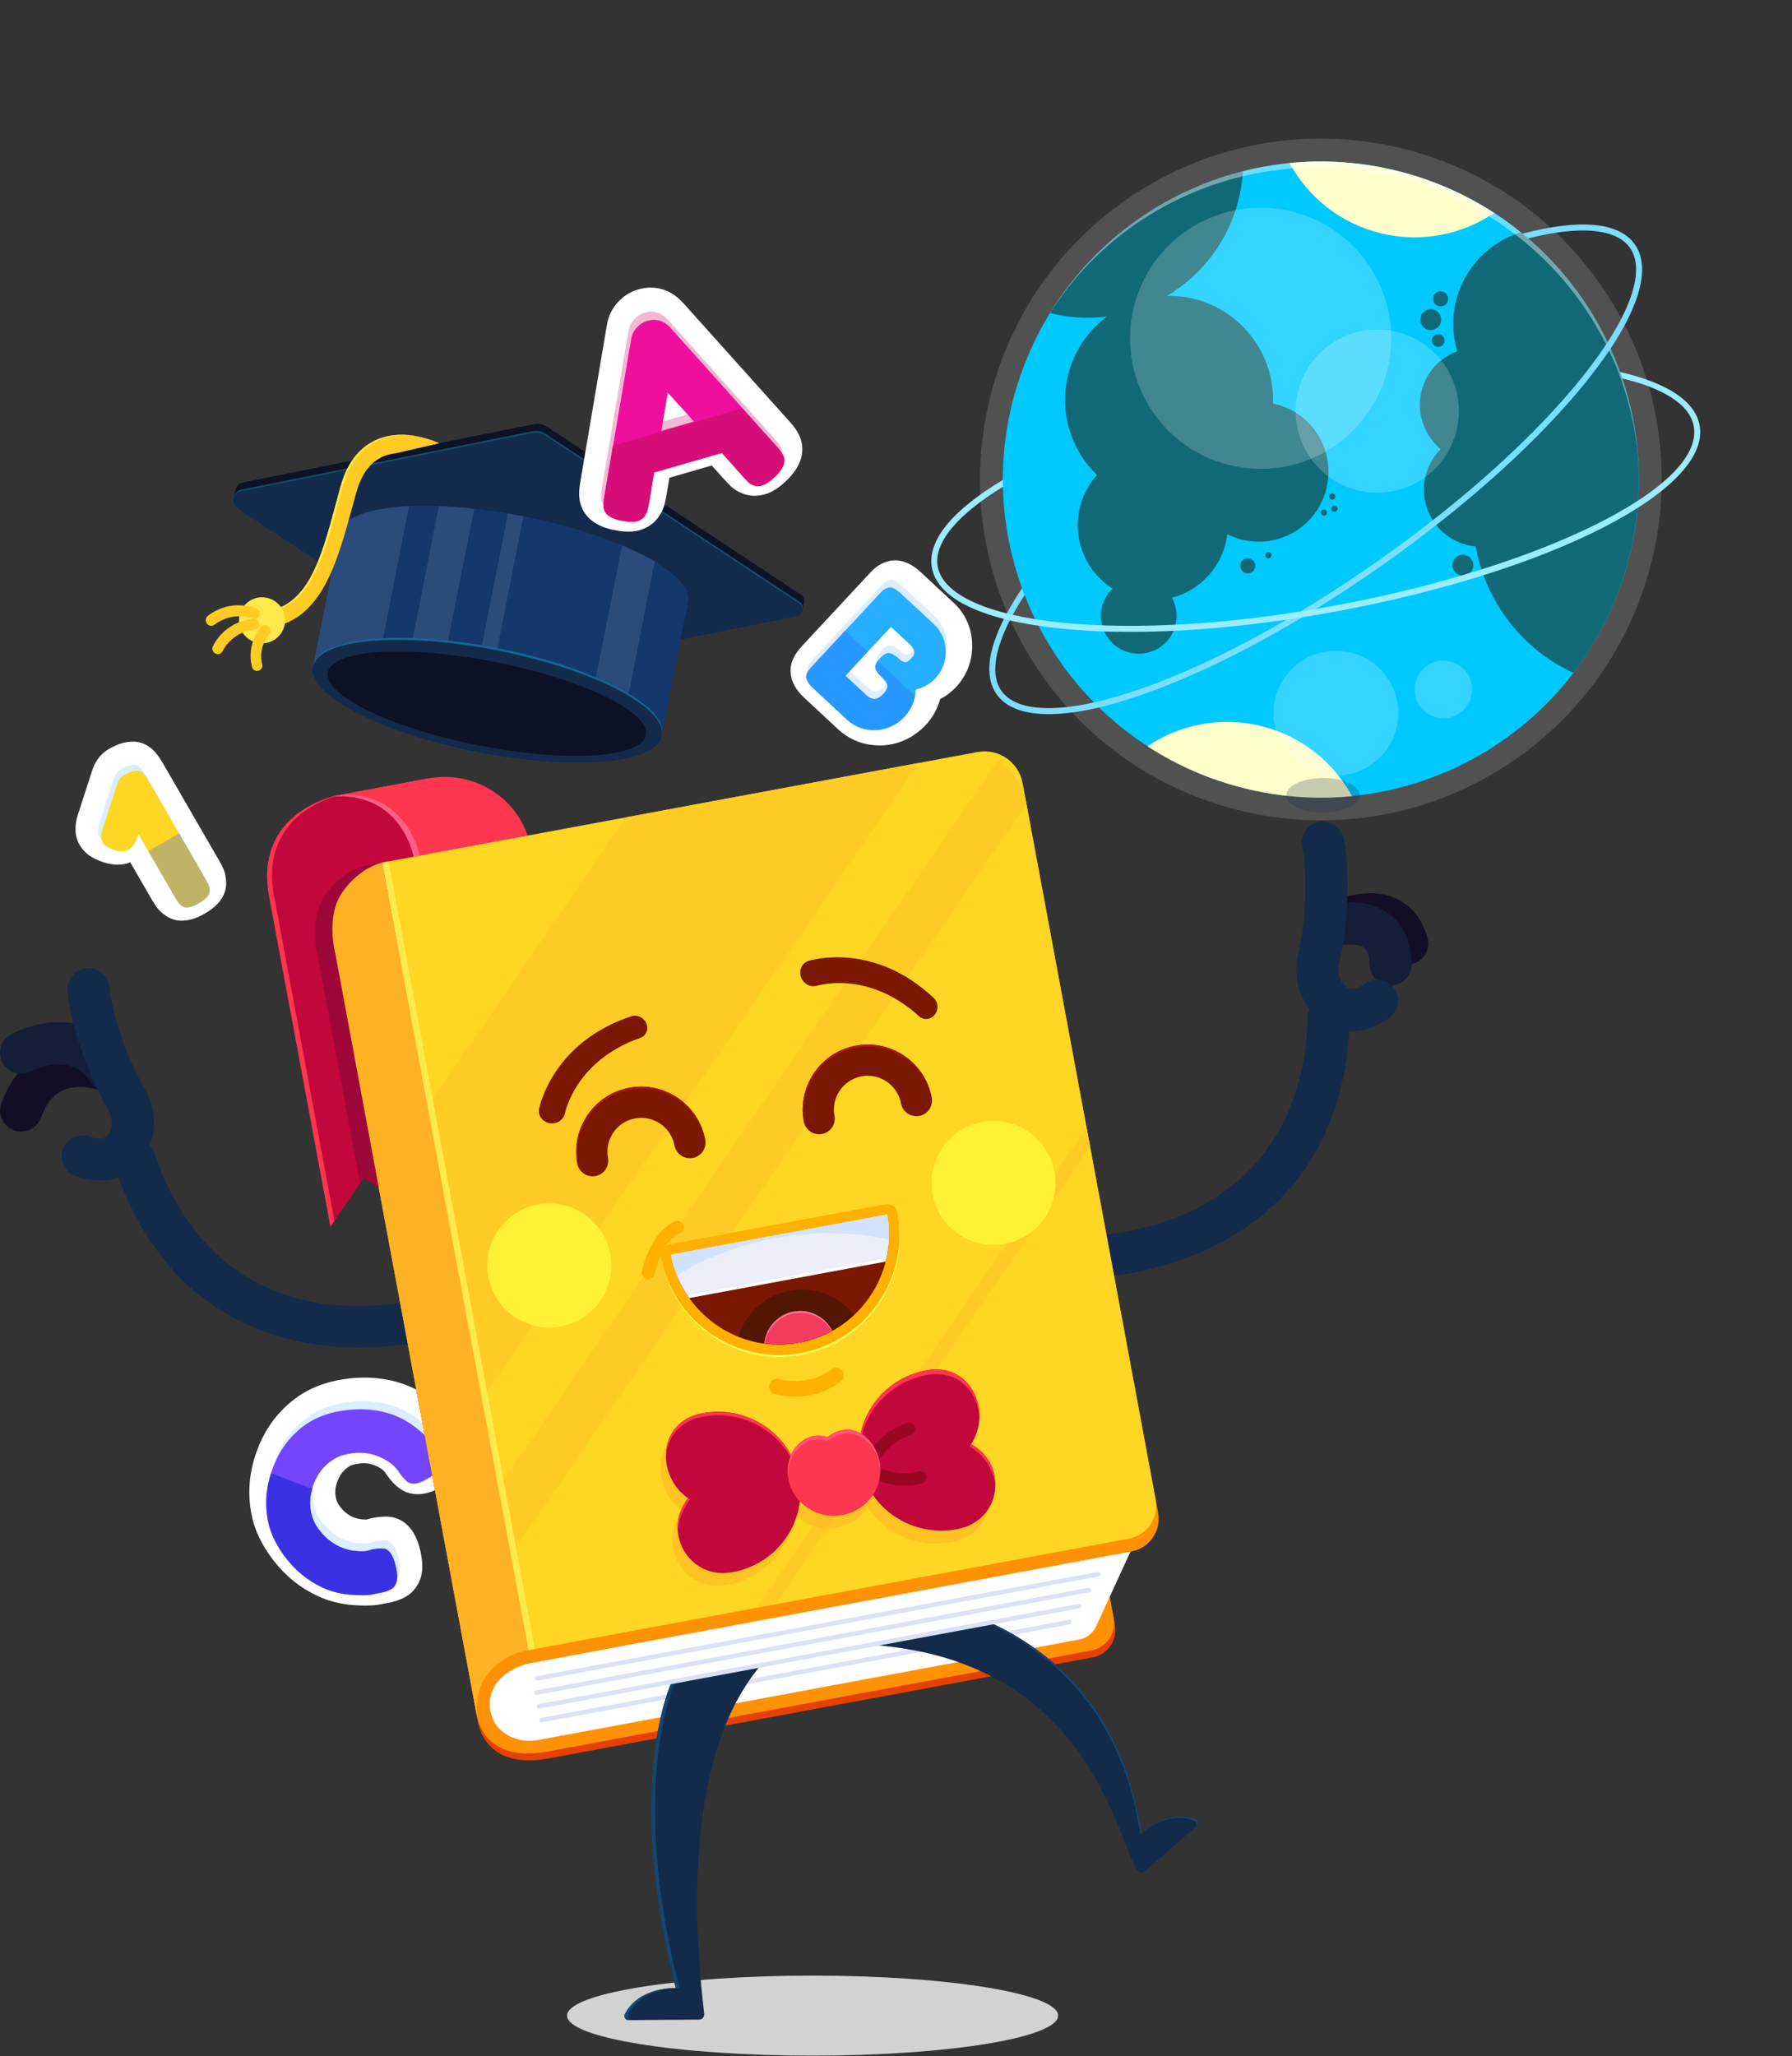 <?xml version="1.0" encoding="UTF-8"?>
<svg xmlns="http://www.w3.org/2000/svg" width="190" height="218" viewBox="0 0 190 218" fill="none">
  <rect x="0" y="0" width="190" height="218" fill="#333333" stroke="none"/>
  <g opacity="0.15">
    <path d="M159.641 81.19C176.408 70.368 181.227 48.003 170.405 31.236C159.583 14.469 137.218 9.65 120.451 20.472C103.684 31.294 98.865 53.66 109.687 70.426C120.509 87.193 142.874 92.013 159.641 81.19Z" fill="white"></path>
  </g>
  <path d="M170.642 65.004C178.463 48.108 171.107 28.07 154.211 20.249C137.314 12.427 117.277 19.784 109.455 36.68C101.634 53.576 108.99 73.614 125.886 81.436C142.783 89.257 162.82 81.9 170.642 65.004Z" fill="#00C9FF"></path>
  <path d="M133.08 60.173C132.971 60.607 132.537 60.869 132.109 60.767C131.674 60.658 131.413 60.224 131.515 59.796C131.623 59.361 132.058 59.1 132.486 59.202C132.92 59.31 133.182 59.745 133.08 60.173Z" fill="#116977"></path>
  <path d="M153.523 31.871C153.415 32.306 152.98 32.567 152.552 32.465C152.124 32.363 151.856 31.922 151.958 31.494C152.067 31.06 152.501 30.798 152.929 30.9C153.357 31.002 153.626 31.443 153.523 31.871Z" fill="#116977"></path>
  <path d="M152.77 34.146C152.623 34.74 152.022 35.104 151.428 34.964C150.834 34.817 150.47 34.216 150.61 33.622C150.757 33.028 151.358 32.664 151.952 32.805C152.546 32.952 152.91 33.552 152.77 34.146Z" fill="#116977"></path>
  <path d="M156.181 60.179C156.034 60.773 155.434 61.138 154.84 60.997C154.245 60.85 153.881 60.25 154.022 59.656C154.169 59.061 154.769 58.697 155.363 58.838C155.958 58.985 156.322 59.585 156.181 60.179Z" fill="#116977"></path>
  <path d="M152.329 36.765C151.964 36.676 151.741 36.312 151.83 35.948C151.92 35.584 152.284 35.36 152.648 35.449C153.012 35.539 153.236 35.903 153.146 36.267C153.057 36.631 152.693 36.855 152.329 36.765Z" fill="#116977"></path>
  <path d="M134.812 58.94C134.767 59.119 134.588 59.227 134.409 59.183C134.23 59.138 134.122 58.959 134.166 58.78C134.211 58.601 134.39 58.493 134.569 58.537C134.748 58.582 134.856 58.761 134.812 58.94Z" fill="#116977"></path>
  <path d="M141.57 52.717C141.526 52.896 141.347 53.005 141.168 52.96C140.989 52.915 140.88 52.736 140.925 52.557C140.97 52.379 141.149 52.27 141.328 52.315C141.506 52.359 141.615 52.538 141.57 52.717Z" fill="#116977"></path>
  <path d="M141.807 54.008C141.762 54.187 141.583 54.296 141.404 54.251C141.225 54.206 141.117 54.027 141.161 53.849C141.206 53.67 141.385 53.561 141.564 53.606C141.743 53.651 141.851 53.829 141.807 54.008Z" fill="#116977"></path>
  <path d="M140.689 54.423C140.644 54.602 140.465 54.711 140.287 54.666C140.108 54.621 139.999 54.442 140.044 54.264C140.088 54.085 140.267 53.976 140.446 54.021C140.625 54.066 140.734 54.244 140.689 54.423Z" fill="#116977"></path>
  <path d="M135.201 42.841C135.125 42.822 135.054 42.809 134.978 42.789C135.163 37.666 131.739 32.938 126.564 31.68C125.612 31.45 124.66 31.348 123.727 31.367C127.414 29.182 130.25 25.572 131.343 21.081C131.579 20.104 131.719 19.126 131.783 18.155C123.344 20.295 115.946 25.662 111.321 33.194C111.346 33.194 111.366 33.207 111.391 33.213C113.403 33.705 115.416 33.801 117.358 33.558C115.371 35.04 113.87 37.193 113.237 39.787C112.273 43.741 113.576 47.721 116.31 50.354C115.454 51.299 114.815 52.468 114.496 53.791C113.665 57.196 115.16 60.614 117.959 62.396C117.422 62.907 117.026 63.572 116.834 64.338C116.31 66.497 117.633 68.669 119.786 69.193C121.945 69.717 124.117 68.395 124.641 66.242C124.89 65.233 124.724 64.217 124.264 63.373C126.992 62.651 129.247 60.499 129.963 57.56C130.039 57.253 130.09 56.947 130.129 56.633C130.621 56.883 131.144 57.081 131.7 57.215C135.674 58.186 139.68 55.752 140.644 51.778C141.615 47.804 139.181 43.799 135.208 42.834L135.201 42.841Z" fill="#116977"></path>
  <path d="M161.247 24.627C157.944 25.649 155.248 28.326 154.367 31.929C153.926 33.743 154.002 35.571 154.501 37.238C152.674 37.915 151.211 39.461 150.712 41.493C150.144 43.831 151.013 46.182 152.757 47.613C151.99 48.373 151.415 49.344 151.14 50.469C150.348 53.72 152.341 56.998 155.593 57.79C155.887 57.86 156.181 57.905 156.468 57.931C157.503 63.738 161.324 68.81 166.824 71.34C169.584 67.743 171.654 63.527 172.798 58.838C175.992 45.748 171.066 32.581 161.247 24.627Z" fill="#116977"></path>
  <path d="M132.058 83.6C135.859 84.526 139.667 84.769 143.353 84.405C141.391 80.802 137.974 78.01 133.68 76.962C129.381 75.914 125.062 76.822 121.664 79.115C124.768 81.134 128.257 82.673 132.058 83.6Z" fill="#FFFFCB"></path>
  <path d="M148.023 18.091C151.824 19.017 155.312 20.557 158.417 22.576C155.018 24.869 150.7 25.776 146.4 24.729C142.101 23.681 138.689 20.889 136.728 17.286C140.414 16.922 144.222 17.165 148.023 18.091Z" fill="#FFFFCB"></path>
  <g opacity="0.41">
    <path d="M148.036 18.091C133.195 14.469 118.252 21.285 110.925 33.845C110.956 33.903 110.969 33.934 110.969 33.934C110.969 33.934 110.899 33.743 110.925 33.845C118.329 21.553 133.195 15.171 147.87 18.749C162.57 22.333 172.83 34.854 173.718 49.203C173.813 49.094 173.679 49.235 173.679 49.235C173.679 49.235 173.692 49.222 173.718 49.203C173.015 34.669 162.883 21.713 148.029 18.091H148.036Z" fill="white"></path>
  </g>
  <g opacity="0.2">
    <path d="M140.759 47.748C147.323 43.827 149.466 35.327 145.545 28.763C141.624 22.199 133.125 20.056 126.561 23.977C119.996 27.898 117.854 36.397 121.774 42.961C125.695 49.525 134.195 51.668 140.759 47.748Z" fill="white"></path>
  </g>
  <g opacity="0.2">
    <path d="M137.622 41.537C136.492 46.182 139.335 50.858 143.979 51.989C148.624 53.12 153.3 50.277 154.431 45.632C155.562 40.988 152.719 36.311 148.074 35.181C143.43 34.05 138.753 36.893 137.622 41.537Z" fill="white"></path>
  </g>
  <g opacity="0.2">
    <path d="M148.242 76.141C148.537 72.497 145.823 69.304 142.179 69.009C138.536 68.714 135.343 71.429 135.048 75.072C134.753 78.715 137.467 81.908 141.111 82.203C144.754 82.498 147.947 79.784 148.242 76.141Z" fill="white"></path>
  </g>
  <g opacity="0.2">
    <path d="M150.067 72.368C149.671 74.004 150.668 75.652 152.31 76.055C153.951 76.457 155.593 75.454 155.996 73.812C156.392 72.177 155.395 70.528 153.753 70.126C152.112 69.724 150.47 70.727 150.067 72.368Z" fill="white"></path>
  </g>
  <path d="M173.334 25.905C171.667 23.541 167.489 23.171 161.42 24.78C161.618 24.947 161.822 25.106 162.014 25.279C164.23 24.717 166.192 24.436 167.821 24.436C170.236 24.436 171.954 25.049 172.817 26.269C174.561 28.741 172.772 33.673 167.904 39.794C162.895 46.105 155.21 53.05 146.259 59.355C137.316 65.661 128.186 70.567 120.565 73.161C113.167 75.684 107.922 75.71 106.178 73.238C104.766 71.238 105.673 67.629 108.644 63.08C108.548 62.837 108.458 62.601 108.369 62.358C105.009 67.36 104.038 71.289 105.667 73.602C106.657 75.007 108.535 75.71 111.174 75.71C113.812 75.71 116.949 75.058 120.776 73.755C128.455 71.136 137.641 66.204 146.63 59.866C155.625 53.529 163.355 46.54 168.402 40.183C173.526 33.731 175.276 28.665 173.334 25.905Z" fill="#7DDDFF"></path>
  <path d="M180.202 45.077C179.717 42.464 176.644 40.56 171.763 39.435C171.846 39.666 171.923 39.895 171.999 40.119C176.395 41.173 179.154 42.879 179.582 45.185C180.764 51.555 163.745 60.071 141.647 64.178C130.889 66.178 120.546 66.823 112.535 66.005C104.753 65.213 99.975 63.048 99.425 60.077C98.965 57.592 101.463 54.583 106.357 51.599C106.357 51.357 106.338 51.12 106.338 50.877C100.939 54.097 98.282 57.355 98.806 60.198C99.419 63.514 104.274 65.801 112.471 66.638C114.751 66.874 117.217 66.989 119.83 66.989C126.455 66.989 134.007 66.248 141.762 64.805C164.582 60.569 181.467 51.9 180.202 45.083V45.077Z" fill="#9BECFF"></path>
  <g style="mix-blend-mode:multiply" opacity="0.24">
    <path d="M144.177 84.316C144.177 85.331 142.433 86.155 140.28 86.155C138.127 86.155 136.383 85.331 136.383 84.316C136.383 83.3 138.127 82.476 140.28 82.476C142.433 82.476 144.177 83.3 144.177 84.316Z" fill="#142A4A"></path>
  </g>
  <path d="M115.971 135.416C114.745 135.416 113.748 134.426 113.735 133.2C113.723 131.967 114.713 130.957 115.946 130.944C116.853 130.932 137.954 130.382 138.657 107.856C138.696 106.623 139.737 105.652 140.963 105.691C142.196 105.729 143.168 106.757 143.129 107.997C142.292 134.861 116.259 135.416 115.997 135.423H115.978L115.971 135.416Z" fill="#142A4A"></path>
  <path d="M149.198 102.26C148.221 102.26 147.32 101.614 147.045 100.624C146.745 99.557 146.298 99.372 146.125 99.302C144.95 98.816 142.752 99.692 141.87 100.19C140.797 100.797 139.436 100.42 138.823 99.353C138.216 98.28 138.58 96.925 139.647 96.312C140.114 96.044 144.317 93.731 147.812 95.162C149.019 95.654 150.616 96.797 151.351 99.423C151.683 100.611 150.987 101.844 149.799 102.177C149.594 102.234 149.396 102.26 149.198 102.26Z" fill="#140D26"></path>
  <path d="M147.448 104.471C146.234 104.471 145.237 103.493 145.212 102.273C145.192 101.353 144.988 100.746 144.605 100.465C143.902 99.954 142.298 100.114 141.436 100.376C140.26 100.74 139.008 100.088 138.638 98.913C138.267 97.737 138.912 96.492 140.082 96.115C140.516 95.974 144.394 94.811 147.205 96.824C148.304 97.609 149.632 99.181 149.684 102.19C149.709 103.423 148.725 104.445 147.492 104.464C147.48 104.464 147.467 104.464 147.448 104.464V104.471Z" fill="#141E36"></path>
  <path d="M143.302 109.313C143.11 109.313 142.912 109.3 142.707 109.281C141.673 109.166 140.165 108.681 138.874 107.026C137.546 105.327 137.105 103.001 137.699 100.81C138.312 98.536 138.74 92.901 138.076 89.771C137.82 88.563 138.587 87.375 139.794 87.119C141.002 86.864 142.19 87.63 142.446 88.838C143.295 92.837 142.765 99.187 142.011 101.979C141.845 102.599 141.845 103.57 142.394 104.279C142.612 104.554 143.263 105.384 144.611 104.337C145.576 103.589 146.981 103.742 147.742 104.701C148.502 105.659 148.368 107.039 147.422 107.818C147.218 107.984 145.512 109.326 143.295 109.326L143.302 109.313Z" fill="#142A4A"></path>
  <path d="M38.089 142.86C29.911 142.86 17.62 139.902 12.087 123.579C11.691 122.41 12.317 121.139 13.486 120.743C14.655 120.347 15.927 120.973 16.323 122.142C23.561 143.493 43.915 137.864 44.777 137.609C45.959 137.264 47.205 137.947 47.55 139.129C47.895 140.311 47.218 141.55 46.036 141.902C45.946 141.927 42.663 142.854 38.089 142.854V142.86Z" fill="#142A4A"></path>
  <path d="M2.236 119.964C1.981 119.964 1.719 119.919 1.463 119.823C0.307 119.395 -0.287 118.111 0.141 116.948C1.138 114.259 2.767 112.406 4.983 111.454C8.491 109.94 11.998 111.346 12.388 111.512C13.525 111.997 14.055 113.307 13.57 114.444C13.091 115.575 11.781 116.105 10.65 115.632C10.58 115.607 8.497 114.789 6.728 115.568C5.673 116.035 4.894 116.993 4.332 118.501C4 119.402 3.144 119.964 2.236 119.964Z" fill="#140D26"></path>
  <path d="M11.512 115.811C10.726 115.811 9.966 115.395 9.557 114.661C9.244 114.118 7.481 111.588 3.194 113.626C2.083 114.156 0.748 113.683 0.217 112.565C-0.313 111.447 0.16 110.119 1.278 109.588C7.967 106.413 12.183 110.112 13.48 112.514C14.068 113.6 13.659 114.955 12.573 115.542C12.234 115.728 11.87 115.811 11.512 115.811Z" fill="#141E36"></path>
  <path d="M10.554 125.15C9.174 125.15 8.095 124.729 7.922 124.658C6.779 124.186 6.236 122.882 6.708 121.739C7.181 120.595 8.484 120.052 9.628 120.525C11.199 121.126 11.583 120.142 11.704 119.816C12.024 118.979 11.742 118.053 11.398 117.51C9.864 115.056 7.5 109.141 7.155 105.065C7.047 103.832 7.96 102.752 9.193 102.644C10.42 102.535 11.506 103.448 11.615 104.681C11.889 107.869 13.94 113.14 15.192 115.133C16.4 117.056 16.655 119.407 15.882 121.419C15.128 123.381 13.832 124.282 12.873 124.697C12.081 125.035 11.283 125.15 10.561 125.15H10.554Z" fill="#142A4A"></path>
  <path d="M39.367 163.278L39.929 163.124C40.612 163.003 41.066 162.99 41.296 163.073C41.807 163.265 42.184 163.936 42.427 165.079C42.574 165.795 42.58 166.318 42.446 166.663C42.312 167.008 42.095 167.258 41.788 167.405C41.481 167.551 41.143 167.66 40.779 167.73C40.414 167.801 40.063 167.864 39.731 167.928C39.399 167.992 38.76 167.999 37.827 167.941C36.888 167.89 36.032 167.718 35.252 167.424C34.473 167.13 33.719 166.727 33.004 166.223C32.282 165.718 31.592 165.06 30.927 164.255C30.263 163.45 29.726 162.575 29.318 161.616C28.909 160.665 28.692 159.559 28.666 158.301C28.64 157.042 28.877 155.771 29.356 154.487C29.835 153.203 30.493 152.117 31.311 151.235C32.129 150.353 33.004 149.695 33.924 149.261C34.85 148.827 35.821 148.546 36.85 148.405C38.792 148.124 40.581 148.29 42.21 148.903C42.983 149.197 43.724 149.606 44.426 150.149C45.136 150.686 45.647 151.158 45.966 151.561L46.426 152.13C46.656 152.423 46.829 152.66 46.95 152.832C47.244 153.337 47.314 153.81 47.148 154.244C46.982 154.679 46.637 155.075 46.113 155.42C45.136 156.065 44.395 156.295 43.883 156.103C43.59 155.995 43.238 155.656 42.829 155.087C42.35 154.27 41.532 153.644 40.383 153.209C39.316 152.807 38.121 152.781 36.811 153.132C36.179 153.311 35.578 153.663 35.003 154.199C34.428 154.736 33.981 155.42 33.668 156.25C33.355 157.081 33.24 157.886 33.317 158.671C33.4 159.451 33.623 160.128 33.988 160.703C34.716 161.802 35.623 162.562 36.709 162.971C37.22 163.163 37.725 163.278 38.223 163.316C38.721 163.354 39.098 163.348 39.348 163.29L39.367 163.278Z" fill="white"></path>
  <path d="M38.926 170.222C38.581 170.222 38.178 170.209 37.706 170.183C36.543 170.119 35.45 169.896 34.467 169.525C33.515 169.167 32.588 168.676 31.72 168.062C30.838 167.443 29.995 166.65 29.209 165.692C28.417 164.727 27.759 163.661 27.267 162.517C26.743 161.303 26.462 159.904 26.436 158.358C26.411 156.825 26.692 155.26 27.273 153.714C27.854 152.161 28.666 150.826 29.688 149.727C30.697 148.635 31.809 147.804 32.991 147.248C34.122 146.718 35.323 146.367 36.568 146.201C38.862 145.868 41.034 146.079 43.014 146.82C43.986 147.184 44.925 147.708 45.8 148.379C46.662 149.037 47.301 149.631 47.736 150.181L48.176 150.724C48.47 151.094 48.668 151.369 48.809 151.573C48.841 151.618 48.866 151.663 48.892 151.708C49.524 152.794 49.658 153.976 49.25 155.042C48.917 155.924 48.285 156.678 47.359 157.291C46.758 157.687 44.944 158.895 43.11 158.198C42.376 157.924 41.711 157.349 41.028 156.39C40.989 156.333 40.951 156.275 40.913 156.218C40.702 155.854 40.261 155.547 39.609 155.304C38.983 155.068 38.261 155.062 37.399 155.292C37.143 155.362 36.843 155.547 36.536 155.841C36.217 156.141 35.968 156.531 35.776 157.036C35.585 157.54 35.514 158 35.559 158.441C35.604 158.869 35.712 159.214 35.885 159.489C36.338 160.166 36.875 160.632 37.514 160.869C37.821 160.984 38.127 161.054 38.415 161.08C38.683 161.099 38.824 161.099 38.881 161.092L39.341 160.965C39.405 160.945 39.475 160.933 39.545 160.92C40.683 160.722 41.443 160.741 42.082 160.984C43.992 161.706 44.458 163.897 44.612 164.612C44.854 165.794 44.829 166.689 44.541 167.455C44.203 168.35 43.583 169.027 42.752 169.423C42.273 169.653 41.756 169.819 41.2 169.921L40.146 170.119C39.827 170.177 39.437 170.209 38.919 170.209L38.926 170.222ZM38.664 150.513C38.191 150.513 37.699 150.551 37.188 150.622C36.37 150.73 35.604 150.954 34.888 151.292C34.23 151.599 33.585 152.097 32.965 152.762C32.346 153.432 31.841 154.276 31.464 155.279C31.081 156.295 30.895 157.298 30.915 158.262C30.934 159.221 31.087 160.057 31.381 160.735C31.707 161.488 32.135 162.198 32.659 162.83C33.195 163.475 33.745 163.999 34.294 164.389C34.856 164.785 35.444 165.098 36.044 165.328C36.607 165.539 37.252 165.667 37.955 165.705C39.002 165.762 39.309 165.724 39.341 165.724L40.242 165.552C40.242 165.552 40.242 165.532 40.235 165.52C40.223 165.462 40.21 165.411 40.197 165.36L39.948 165.43C39.948 165.43 39.897 165.443 39.871 165.449C39.392 165.564 38.817 165.59 38.063 165.532C37.354 165.481 36.639 165.315 35.93 165.053C34.403 164.478 33.125 163.424 32.135 161.929C31.56 161.035 31.221 160.025 31.106 158.895C30.991 157.764 31.151 156.608 31.585 155.458C32.02 154.301 32.659 153.33 33.489 152.557C34.326 151.784 35.24 151.254 36.211 150.979C38.012 150.5 39.673 150.551 41.181 151.12C42.714 151.695 43.87 152.57 44.618 153.726C44.663 153.701 44.714 153.669 44.765 153.637C44.733 153.592 44.701 153.554 44.663 153.503L44.228 152.972C44.1 152.806 43.8 152.487 43.072 151.931C42.542 151.529 41.986 151.216 41.424 150.998C40.561 150.673 39.641 150.513 38.657 150.513H38.664Z" fill="white"></path>
  <path d="M39.616 163.456L39.801 163.411C40.485 163.29 40.938 163.277 41.168 163.36C41.679 163.551 42.056 164.222 42.299 165.366C42.44 166.081 42.446 166.618 42.312 166.976C42.19 167.308 41.973 167.544 41.66 167.691C41.353 167.838 40.925 167.96 40.382 168.055C40.197 168.1 39.935 168.151 39.603 168.215C39.271 168.279 38.632 168.285 37.699 168.228C36.76 168.177 35.872 167.991 35.035 167.678C34.313 167.404 33.591 167.014 32.87 166.509C32.148 166.005 31.458 165.347 30.793 164.542C30.129 163.737 29.592 162.861 29.183 161.903C28.774 160.951 28.557 159.846 28.532 158.588C28.506 157.329 28.742 156.051 29.234 154.748C29.713 153.483 30.359 152.403 31.183 151.522C32.001 150.64 32.876 149.982 33.796 149.548C34.716 149.113 35.693 148.826 36.728 148.679C37.757 148.532 38.721 148.506 39.609 148.609C40.497 148.711 41.322 148.902 42.082 149.19C42.855 149.484 43.596 149.899 44.299 150.436C45.008 150.972 45.519 151.445 45.838 151.848L46.298 152.416C46.528 152.71 46.694 152.946 46.803 153.125C46.911 153.311 46.995 153.534 47.058 153.796C47.116 154.064 47.103 154.32 47.007 154.569C46.854 154.978 46.509 155.361 45.985 155.706C45.008 156.352 44.267 156.582 43.756 156.39C43.462 156.281 43.11 155.943 42.702 155.374C42.222 154.556 41.405 153.93 40.261 153.496C39.75 153.304 39.188 153.202 38.575 153.183C37.961 153.17 37.335 153.247 36.696 153.419C36.057 153.592 35.45 153.949 34.876 154.48C34.3 155.016 33.853 155.694 33.547 156.518C33.227 157.355 33.112 158.166 33.195 158.952C33.278 159.731 33.502 160.408 33.873 160.97C34.243 161.533 34.665 162.005 35.137 162.395C35.61 162.778 36.096 163.066 36.588 163.251C37.099 163.443 37.603 163.558 38.102 163.596C38.6 163.634 38.977 163.628 39.226 163.571L39.603 163.462L39.616 163.456Z" fill="#DCEDFF"></path>
  <path d="M38.939 164.408L39.501 164.255C40.184 164.134 40.638 164.121 40.868 164.204C41.379 164.396 41.756 165.066 41.999 166.21C42.146 166.925 42.152 167.449 42.018 167.794C41.884 168.139 41.666 168.388 41.36 168.535C41.053 168.682 40.715 168.791 40.35 168.861C39.986 168.931 39.635 168.995 39.303 169.059C38.971 169.123 38.332 169.13 37.399 169.072C36.46 169.021 35.604 168.848 34.824 168.555C34.045 168.261 33.291 167.858 32.576 167.353C31.86 166.849 31.164 166.191 30.499 165.386C29.835 164.581 29.298 163.706 28.889 162.747C28.48 161.795 28.263 160.69 28.238 159.432C28.212 158.173 28.442 156.902 28.928 155.618C29.413 154.334 30.065 153.248 30.883 152.366C31.7 151.484 32.576 150.826 33.495 150.392C34.416 149.957 35.393 149.676 36.422 149.536C38.364 149.255 40.152 149.421 41.782 150.034C42.554 150.328 43.296 150.743 43.998 151.28C44.707 151.817 45.218 152.289 45.538 152.692L45.998 153.26C46.228 153.554 46.4 153.791 46.522 153.963C46.816 154.468 46.886 154.941 46.72 155.375C46.554 155.809 46.209 156.205 45.685 156.55C44.707 157.196 43.966 157.426 43.455 157.234C43.161 157.125 42.81 156.787 42.401 156.218C41.922 155.401 41.104 154.774 39.954 154.34C38.888 153.938 37.693 153.912 36.383 154.263C35.751 154.442 35.15 154.794 34.575 155.33C34 155.867 33.553 156.55 33.24 157.381C32.927 158.211 32.812 159.016 32.889 159.802C32.972 160.582 33.195 161.259 33.559 161.834C34.288 162.933 35.195 163.693 36.281 164.102C36.792 164.293 37.297 164.408 37.795 164.447C38.293 164.485 38.67 164.479 38.919 164.421L38.939 164.408Z" fill="#7445FF"></path>
  <path d="M28.225 159.438C28.251 160.697 28.462 161.802 28.877 162.754C29.286 163.706 29.822 164.587 30.487 165.392C31.151 166.197 31.841 166.849 32.563 167.36C33.285 167.865 34 168.254 34.729 168.529C35.566 168.842 36.453 169.028 37.393 169.079C38.332 169.13 38.964 169.123 39.296 169.066C39.629 169.002 39.891 168.951 40.076 168.906C40.619 168.81 41.047 168.689 41.354 168.542C41.66 168.395 41.877 168.159 42.005 167.826C42.139 167.462 42.139 166.926 41.992 166.217C41.75 165.073 41.373 164.402 40.862 164.211C40.632 164.121 40.178 164.14 39.495 164.262L39.309 164.306L38.932 164.415C38.683 164.472 38.313 164.479 37.808 164.441C37.303 164.402 36.798 164.287 36.294 164.096C35.802 163.91 35.316 163.623 34.844 163.239C34.371 162.856 33.949 162.377 33.579 161.815C33.208 161.253 32.985 160.582 32.901 159.796C32.838 159.157 32.908 158.499 33.106 157.828L28.743 156.187C28.391 157.285 28.212 158.371 28.232 159.438H28.225Z" fill="#3B31E4"></path>
  <path d="M112.189 213.688C112.189 216.027 100.537 217.93 86.156 217.93C71.775 217.93 60.123 216.033 60.123 213.688C60.123 211.344 71.775 209.446 86.156 209.446C100.537 209.446 112.189 211.344 112.189 213.688Z" fill="#D2D2D2"></path>
  <path d="M118.214 172.264C118.514 173.867 117.453 175.413 115.85 175.707L58.174 186.421C52.795 187.417 51.051 184.568 50.674 182.543L35.846 102.712L102.977 90.241L118.207 172.257L118.214 172.264Z" fill="#E54104"></path>
  <path d="M118.08 171.536C118.38 173.14 117.32 174.686 115.716 174.98L58.04 185.693C52.661 186.69 50.917 183.841 50.54 181.815L35.712 101.984L102.843 89.514L118.074 171.53L118.08 171.536Z" fill="#FF9104"></path>
  <path d="M56.615 176.244C56.615 176.244 52.623 176.775 51.99 179.963C51.837 180.729 51.958 181.374 52.156 181.981C52.75 183.821 54.929 184.863 57.031 184.473L114.419 173.817C115.218 173.67 115.888 173.14 116.227 172.405L120.13 163.908L56.622 176.251L56.615 176.244Z" fill="white"></path>
  <path d="M40.794 92.809L103.907 81.088C106.124 80.677 108.261 82.145 108.673 84.362L122.788 160.37C123.144 162.286 121.88 164.126 119.964 164.481L56.299 176.304L40.794 92.809Z" fill="#FF9104"></path>
  <path d="M35.814 84.308C35.814 84.308 26.845 85.975 28.538 95.079C30.084 103.397 35.035 130.043 35.035 130.043L38.6 124.849L42.446 127.494L36.511 95.552L48.764 91.009L49.122 88.441L43.832 85.01L45.193 83.988L43.18 83.682L35.814 84.301V84.308Z" fill="#C2073B"></path>
  <path d="M48.917 89.891L38.689 91.789C38.689 91.789 36.332 92.229 34.447 94.938C32.646 97.532 33.706 101.429 33.706 101.429L38.172 125.469L38.593 124.849L42.439 127.494L36.504 95.551L48.758 91.009L48.911 89.885L48.917 89.891Z" fill="#9F073B"></path>
  <path d="M29.055 94.983C27.567 86.965 34.332 84.716 35.98 84.288L35.814 84.301C35.814 84.301 26.845 85.968 28.538 95.072C30.084 103.39 35.035 130.036 35.035 130.036L35.457 129.423C34.767 125.724 30.48 102.623 29.062 94.976L29.055 94.983Z" fill="#FF364F"></path>
  <path d="M43.851 90.83C43.851 90.83 43.308 87.795 40.81 85.911C39.52 84.933 37.559 84.205 35.176 84.467L44.765 82.646C49.218 81.822 53.69 84.269 55.229 88.524C55.249 88.581 55.274 88.645 55.293 88.702L43.851 90.83Z" fill="#FF6088"></path>
  <path d="M44.496 90.709C44.496 90.709 43.953 87.674 41.456 85.79C40.165 84.812 38.197 84.046 35.815 84.307L45.41 82.525C49.863 81.701 54.335 84.148 55.874 88.403C55.894 88.46 55.919 88.524 55.938 88.581L44.496 90.709Z" fill="#FF364F"></path>
  <path d="M40.537 91.447L103.65 79.727C105.867 79.315 108.004 80.783 108.416 83.001L122.531 159.009C122.887 160.925 121.623 162.764 119.708 163.12L56.042 174.943L40.537 91.447Z" fill="#FFD624"></path>
  <path d="M45.34 117.304L51.096 148.295L97.387 80.89L66.397 86.646L45.34 117.304Z" fill="#FFCB24"></path>
  <path d="M108.766 84.876C108.421 83.029 107.271 81.541 105.744 80.704L52.853 157.724L54.169 164.822L108.829 85.221L108.766 84.869V84.876Z" fill="#FFCB24"></path>
  <path d="M82.214 170.08L115.569 121.514L115.198 119.527L80.228 170.45L82.214 170.08Z" fill="#FFCB24"></path>
  <path d="M85.888 147.911C83.869 148.288 82.227 147.809 82.125 147.777C81.691 147.649 81.448 147.189 81.576 146.761C81.703 146.327 82.163 146.084 82.591 146.212C82.591 146.212 85.651 147.08 88.149 145.177C88.507 144.902 89.025 144.972 89.293 145.33C89.568 145.688 89.497 146.205 89.14 146.474C88.06 147.298 86.923 147.713 85.888 147.905V147.911Z" fill="#FFB000"></path>
  <path d="M56.047 174.941C56.047 174.941 53.492 175.197 51.684 177.497C50.144 179.458 50.604 182.128 50.604 182.128L35.553 101.09C35.553 101.09 34.498 97.192 36.294 94.599C38.178 91.89 40.536 91.449 40.536 91.449L56.041 174.941H56.047Z" fill="#FFB224"></path>
  <path d="M41.201 91.321L40.536 91.444L56.041 174.94L56.707 174.816L41.201 91.321Z" fill="#FFEA4C"></path>
  <path d="M64.704 132.956C65.368 136.528 63.011 139.958 59.44 140.623C55.868 141.287 52.438 138.93 51.773 135.358C51.109 131.787 53.466 128.357 57.037 127.692C60.609 127.028 64.039 129.385 64.704 132.956Z" fill="#FFF235"></path>
  <path d="M110.29 129.728C112.676 126.991 112.391 122.839 109.654 120.453C106.918 118.067 102.765 118.352 100.379 121.089C97.994 123.825 98.278 127.978 101.015 130.364C103.752 132.749 107.904 132.465 110.29 129.728Z" fill="#FFF235"></path>
  <path d="M93.906 127.884L70.978 132.145C70.377 132.253 69.981 132.835 70.096 133.429C71.38 140.348 78.056 144.935 84.975 143.651C91.894 142.366 96.481 135.69 95.197 128.772C95.088 128.171 94.507 127.775 93.912 127.89L93.906 127.884Z" fill="#FFFD57"></path>
  <path d="M93.868 127.667L70.939 131.928C70.339 132.037 69.942 132.618 70.058 133.212C71.342 140.131 78.018 144.718 84.936 143.434C91.855 142.15 96.442 135.474 95.158 128.555C95.049 127.954 94.468 127.558 93.874 127.673L93.868 127.667Z" fill="#FFB000"></path>
  <path d="M68.716 135.575C68.677 135.575 68.639 135.569 68.594 135.556C68.23 135.473 68 135.109 68.083 134.745C69.061 130.407 71.476 129.519 71.578 129.481C71.936 129.359 72.319 129.544 72.44 129.896C72.562 130.247 72.376 130.631 72.031 130.758C71.936 130.797 70.198 131.519 69.406 135.039C69.335 135.364 69.035 135.582 68.716 135.569V135.575Z" fill="#FFB000"></path>
  <path d="M84.732 142.348C91.063 141.172 95.241 135.084 94.066 128.753L71.137 133.014C72.313 139.345 78.401 143.523 84.732 142.348Z" fill="#7B1702"></path>
  <path d="M78.279 141.702C80.26 142.494 82.477 142.763 84.732 142.347C87 141.926 88.98 140.872 90.552 139.402C88.967 137.422 86.399 136.336 83.729 136.828C81.052 137.326 79.04 139.268 78.279 141.696V141.702Z" fill="#521702"></path>
  <path d="M73.092 137.614L93.893 133.749C94.296 132.164 94.385 130.465 94.066 128.753L71.137 133.014C71.457 134.733 72.147 136.279 73.092 137.62V137.614Z" fill="white"></path>
  <path d="M93.963 133.41C94.296 131.922 94.366 130.35 94.066 128.753L71.137 133.014C71.431 134.611 72.057 136.055 72.907 137.32L93.963 133.41Z" fill="#ECEFFA"></path>
  <path d="M94.245 131.379C94.283 130.516 94.232 129.635 94.066 128.753L71.137 133.014C71.278 133.781 71.508 134.503 71.782 135.199C74.549 133.468 82.956 129.104 94.245 131.385V131.379Z" fill="#D2E3FF"></path>
  <path d="M81.04 142.431C82.241 142.591 83.48 142.578 84.732 142.348C85.997 142.111 87.173 141.671 88.246 141.083C87.492 139.614 85.85 138.738 84.144 139.058C82.432 139.377 81.212 140.789 81.04 142.437V142.431Z" fill="#F33B5E"></path>
  <path d="M84.176 139.236C85.825 138.93 87.396 139.741 88.182 141.108C88.201 141.095 88.22 141.089 88.24 141.076C87.486 139.607 85.844 138.731 84.138 139.051C82.426 139.37 81.206 140.782 81.033 142.43C81.052 142.43 81.078 142.43 81.097 142.437C81.334 140.865 82.515 139.543 84.17 139.236H84.176Z" fill="#F37B90"></path>
  <path d="M73.443 122.76C72.542 122.926 71.68 122.332 71.514 121.438C71.15 119.496 69.278 118.205 67.329 118.569C65.381 118.933 64.097 120.805 64.461 122.754C64.627 123.654 64.033 124.517 63.138 124.683C62.238 124.849 61.375 124.255 61.209 123.361C60.513 119.623 62.991 116.014 66.729 115.317C70.466 114.621 74.076 117.1 74.772 120.837C74.938 121.738 74.344 122.6 73.45 122.766L73.443 122.76Z" fill="#7B1702"></path>
  <path d="M66.773 115.541C70.46 114.857 74.018 117.26 74.778 120.914C74.778 120.888 74.778 120.863 74.772 120.837C74.076 117.1 70.472 114.621 66.729 115.317C62.991 116.014 60.513 119.617 61.209 123.361C61.209 123.386 61.222 123.412 61.228 123.437C60.628 119.751 63.081 116.237 66.773 115.547V115.541Z" fill="#A9170E"></path>
  <path d="M97.458 118.3C96.557 118.466 95.695 117.872 95.528 116.978C95.164 115.036 93.292 113.745 91.344 114.109C89.402 114.473 88.111 116.345 88.475 118.294C88.641 119.194 88.047 120.057 87.153 120.223C86.252 120.389 85.39 119.795 85.224 118.901C84.527 115.163 87.006 111.554 90.743 110.857C94.481 110.161 98.09 112.64 98.787 116.377C98.953 117.278 98.359 118.14 97.464 118.306L97.458 118.3Z" fill="#7B1702"></path>
  <path d="M90.788 111.075C94.474 110.392 98.026 112.794 98.793 116.448C98.793 116.422 98.793 116.397 98.787 116.371C98.09 112.634 94.487 110.155 90.743 110.852C87.006 111.548 84.527 115.151 85.224 118.895C85.224 118.92 85.236 118.946 85.243 118.971C84.642 115.285 87.096 111.772 90.788 111.082V111.075Z" fill="#A9170E"></path>
  <path d="M57.42 182.601C57.305 182.601 57.21 182.518 57.184 182.403C57.158 182.275 57.248 182.148 57.376 182.122L113.307 171.734C113.442 171.715 113.563 171.798 113.589 171.926C113.614 172.054 113.525 172.181 113.397 172.207L57.465 182.595C57.465 182.595 57.433 182.595 57.42 182.595V182.601Z" fill="#DBE2F6"></path>
  <path d="M66.658 214.167L74.127 214.11C74.452 214.11 74.702 213.828 74.663 213.509C74.235 209.433 71.36 187.489 80.662 176.545L71.201 178.385C71.201 178.385 66.083 188.951 71.654 210.768C71.654 210.768 67.764 210.589 66.256 213.528C66.103 213.822 66.326 214.173 66.652 214.167H66.658Z" fill="#142A4A"></path>
  <path d="M66.646 213.528C68.153 210.589 72.044 210.768 72.044 210.768C66.473 188.951 71.59 178.385 71.59 178.385L80.592 176.634C80.592 176.634 80.637 176.577 80.662 176.545L71.201 178.385C71.201 178.385 66.083 188.951 71.654 210.768C71.654 210.768 67.764 210.589 66.256 213.528C66.103 213.822 66.326 214.173 66.652 214.167H67.029C66.71 214.161 66.492 213.816 66.646 213.528Z" fill="#144670"></path>
  <g style="mix-blend-mode:multiply" opacity="0.4">
    <path d="M71.2 178.378C71.2 178.378 70.919 178.966 70.561 180.122L70.574 180.135C70.574 180.135 74.241 178.174 78.138 180.288C78.86 178.94 79.691 177.675 80.655 176.538L71.194 178.378H71.2Z" fill="#142A4A"></path>
  </g>
  <path d="M126.762 192.88C123.766 191.705 121.038 194.343 121.038 194.343C119.038 180.844 111.148 174.884 104.996 172.021C100.844 173.127 95.816 173.721 91.561 174.321C115.582 175.58 118.329 195.078 120.61 198.291C120.795 198.547 121.153 198.591 121.389 198.381L126.883 193.608C127.126 193.398 127.056 193.001 126.762 192.88Z" fill="#142A4A"></path>
  <path d="M126.762 192.88C123.766 191.705 121.038 194.343 121.038 194.343C119.038 180.844 111.148 174.884 104.996 172.021C100.844 173.127 95.816 173.721 91.561 174.321C91.746 174.334 91.925 174.353 92.11 174.366C96.212 173.797 100.927 173.21 104.856 172.162C111.008 175.03 118.898 180.991 120.897 194.484C120.897 194.484 123.625 191.845 126.621 193.021C126.902 193.129 126.966 193.487 126.775 193.704L126.883 193.608C127.126 193.398 127.056 193.001 126.762 192.88Z" fill="#144670"></path>
  <g style="mix-blend-mode:multiply" opacity="0.4">
    <path d="M104.99 172.021C100.837 173.127 95.809 173.721 91.555 174.321C93.791 174.436 95.835 174.711 97.72 175.12C97.72 175.12 101.866 171.236 109.283 174.462C107.82 173.465 106.357 172.667 104.983 172.028L104.99 172.021Z" fill="#142A4A"></path>
  </g>
  <path d="M57.152 181.145C57.037 181.145 56.941 181.062 56.916 180.947C56.89 180.819 56.98 180.691 57.108 180.666L114.349 170.035C114.483 170.016 114.605 170.099 114.63 170.227C114.656 170.354 114.566 170.482 114.438 170.508L57.197 181.138C57.197 181.138 57.165 181.138 57.152 181.138V181.145Z" fill="#DBE2F6"></path>
  <path d="M56.877 179.694C56.763 179.694 56.667 179.611 56.641 179.496C56.615 179.368 56.705 179.241 56.833 179.215L115.397 168.335C115.531 168.31 115.652 168.399 115.678 168.527C115.703 168.655 115.614 168.783 115.486 168.808L56.922 179.688C56.922 179.688 56.89 179.688 56.877 179.688V179.694Z" fill="#DBE2F6"></path>
  <path d="M56.948 178.18C56.833 178.18 56.737 178.097 56.711 177.982C56.686 177.854 56.775 177.727 56.903 177.701L116.438 166.642C116.572 166.623 116.693 166.706 116.719 166.834C116.745 166.962 116.655 167.09 116.527 167.115L56.992 178.174C56.992 178.174 56.961 178.174 56.948 178.174V178.18Z" fill="#DBE2F6"></path>
  <g style="mix-blend-mode:multiply" opacity="0.53">
    <path d="M102.402 154.454C104.657 150.985 102.377 145.721 97.617 146.634C94.046 147.318 91.401 150.033 90.692 153.31C89.689 152.735 88.43 152.729 87.153 153.706C85.428 153.15 83.958 154.141 83.3 155.623C81.556 152.339 77.761 150.429 73.858 151.176C69.099 152.084 68.984 157.808 72.389 160.191C69.597 163.653 72.414 168.924 77.174 168.01C81.045 167.269 83.824 164.151 84.233 160.51C85.351 161.686 87.044 162.292 88.775 161.96C90.149 161.698 91.273 160.9 91.976 159.839C93.88 162.612 97.362 164.152 100.926 163.468C105.686 162.561 106.299 156.632 102.396 154.454H102.402Z" fill="#FFB124"></path>
  </g>
  <path d="M91.229 155.348C90.315 150.697 93.427 146.193 98.186 145.279C102.946 144.372 105.226 149.63 102.971 153.099C106.881 155.284 106.261 161.206 101.502 162.113C96.742 163.02 92.149 159.992 91.229 155.341V155.348Z" fill="#C2073B"></path>
  <path d="M92.615 155.226C92.5 155.233 92.379 155.213 92.263 155.15C91.944 154.977 91.823 154.581 91.989 154.262C92.04 154.159 93.305 151.827 96.18 150.856C96.518 150.741 96.895 150.927 97.01 151.265C97.125 151.61 96.94 151.981 96.601 152.096C94.212 152.901 93.158 154.856 93.145 154.875C93.037 155.086 92.826 155.207 92.609 155.22L92.615 155.226Z" fill="#970721"></path>
  <path d="M92.36 155.507C92.257 155.565 92.168 155.648 92.104 155.756C91.925 156.069 92.034 156.472 92.353 156.651C92.449 156.708 94.774 157.992 97.719 157.264C98.064 157.175 98.282 156.823 98.199 156.472C98.109 156.12 97.758 155.91 97.406 155.993C94.96 156.6 93.018 155.52 92.998 155.514C92.794 155.399 92.551 155.405 92.36 155.514V155.507Z" fill="#970721"></path>
  <path d="M102.971 153.106C102.907 153.221 102.894 153.247 102.824 153.362C104.37 154.224 105.38 155.93 105.533 157.425C105.533 155.841 104.945 154.276 102.971 153.106Z" fill="#FF364F"></path>
  <path d="M98.218 145.784C101.431 145.171 103.514 147.375 103.827 149.943C103.738 147.171 101.61 144.622 98.18 145.28C93.676 146.142 90.647 150.231 91.12 154.613C90.922 150.429 93.88 146.615 98.212 145.784H98.218Z" fill="#FF364F"></path>
  <path d="M84.7 156.6C83.786 151.95 79.186 148.921 74.427 149.829C69.667 150.736 69.552 156.46 72.957 158.843C70.166 162.305 72.983 167.576 77.743 166.662C82.502 165.755 85.613 161.245 84.7 156.594V156.6Z" fill="#C2073B"></path>
  <path d="M74.452 150.205C79.212 149.298 83.805 152.326 84.725 156.977C84.776 157.233 84.808 157.488 84.834 157.744C84.815 157.367 84.776 156.984 84.7 156.6C83.786 151.95 79.186 148.921 74.427 149.829C71.629 150.365 70.447 152.569 70.632 154.78C70.6 152.703 71.808 150.71 74.452 150.205Z" fill="#FF364F"></path>
  <path d="M72.939 158.831C72.006 160.09 71.731 161.425 71.897 162.504C71.852 161.386 72.338 159.975 73.156 158.972C73.092 158.927 73.009 158.882 72.945 158.837L72.939 158.831Z" fill="#FF364F"></path>
  <path d="M83.582 156.811C83.064 154.198 85.115 151.515 87.722 152.352C90.258 150.403 92.737 152.352 93.254 154.958C93.772 157.571 92.021 160.101 89.351 160.612C86.68 161.123 84.099 159.424 83.582 156.811Z" fill="#FF364F"></path>
  <path d="M87.753 152.773C90.29 150.825 92.768 152.773 93.286 155.38C93.311 155.507 93.324 155.629 93.337 155.757C93.331 155.495 93.305 155.226 93.254 154.964C92.736 152.352 90.258 150.409 87.721 152.358C85.217 151.553 83.243 153.993 83.537 156.498C83.492 154.153 85.389 152.019 87.747 152.78L87.753 152.773Z" fill="#FF5471"></path>
  <path d="M58.634 119.099C58.526 119.105 58.411 119.099 58.296 119.08C57.535 118.958 57.024 118.281 57.159 117.566C57.216 117.272 58.615 110.494 66.939 107.74C67.566 107.536 68.281 107.874 68.537 108.507C68.792 109.133 68.505 109.816 67.885 110.034C61.088 112.41 59.95 117.796 59.899 118.026C59.784 118.62 59.248 119.048 58.628 119.093L58.634 119.099Z" fill="#7B1702"></path>
  <path d="M85.076 103.895C85.019 103.799 84.968 103.697 84.929 103.588C84.674 102.86 85.031 102.087 85.722 101.869C86.003 101.78 92.64 99.793 99.016 105.818C99.495 106.271 99.534 107.063 99.099 107.587C98.671 108.111 97.93 108.181 97.444 107.741C92.129 102.885 86.846 104.438 86.616 104.508C86.034 104.687 85.408 104.418 85.076 103.895Z" fill="#7B1702"></path>
  <path d="M84.968 63.072L57.995 45.235C57.587 44.967 57.095 44.871 56.615 44.967L25.746 51.151C25.369 51.228 25.12 51.49 25.005 51.796H24.992L24.769 52.933L25.567 53.093L52.437 70.86L84.24 64.49L84.188 64.74L85.057 64.912L85.268 63.839C85.326 63.564 85.243 63.257 84.968 63.072Z" fill="#0C1327"></path>
  <path d="M52.284 71.62L25.235 53.732C24.5 53.246 24.73 52.084 25.592 51.905L56.462 45.721C56.941 45.625 57.433 45.721 57.842 45.989L84.814 63.826C85.351 64.177 85.185 65.021 84.552 65.148L52.277 71.614L52.284 71.62Z" fill="#144E70"></path>
  <path d="M52.252 71.799L25.203 53.911C24.468 53.425 24.698 52.263 25.561 52.084L56.43 45.9C56.909 45.804 57.401 45.9 57.81 46.168L84.782 64.005C85.319 64.356 85.153 65.199 84.52 65.327L52.245 71.792L52.252 71.799Z" fill="#142A4A"></path>
  <path d="M55.542 54.747C45.327 52.728 36.575 53.514 35.98 56.491L33.176 70.7L70.159 78.002L72.964 63.793C73.551 60.81 65.751 56.76 55.536 54.741L55.542 54.747Z" fill="#14386B"></path>
  <g opacity="0.1">
    <path d="M62.282 76.449L65.936 77.171L69.418 59.526C68.434 58.945 67.265 58.37 65.955 57.82L62.275 76.449H62.282Z" fill="white"></path>
    <path d="M50.278 53.936C48.975 53.796 47.722 53.7 46.534 53.655L42.797 72.597L46.451 73.319L50.278 53.936Z" fill="white"></path>
    <path d="M43.372 53.668C39.155 53.866 36.312 54.843 35.987 56.498L33.182 70.706L39.756 72.003L43.378 53.668H43.372Z" fill="white"></path>
    <path d="M55.497 54.742C54.948 54.633 54.398 54.531 53.855 54.441L49.99 74.022L51.626 74.348L55.497 54.742Z" fill="white"></path>
  </g>
  <path d="M70.185 77.886C69.584 80.934 60.813 81.771 50.604 79.752C40.389 77.733 32.601 73.632 33.202 70.584C33.802 67.537 42.574 66.7 52.782 68.719C62.991 70.738 70.785 74.839 70.185 77.886Z" fill="#146795"></path>
  <path d="M70.165 78.008C69.578 80.992 60.819 81.771 50.604 79.753C40.388 77.734 32.588 73.683 33.176 70.7C33.763 67.717 42.522 66.937 52.737 68.956C62.953 70.975 70.753 75.025 70.165 78.008Z" fill="#142A4A"></path>
  <path d="M68.485 77.932C68.006 80.372 60.065 80.858 50.751 79.018C41.436 77.178 34.281 73.709 34.76 71.268C35.239 68.828 43.18 68.342 52.495 70.182C61.809 72.022 68.964 75.491 68.485 77.932Z" fill="#0C1327"></path>
  <path d="M40.421 48.481C40.913 48.238 41.436 48.11 41.947 48.059L46.573 46.999C46.426 46.922 42.848 45.191 39.705 46.737C37.974 47.586 36.76 49.228 36.108 51.598C35.949 52.18 35.795 52.755 35.636 53.33C34.007 59.392 32.633 64.478 27.765 64.886C27.292 64.925 26.953 65.353 27.005 65.832C27.043 66.234 27.343 66.554 27.714 66.624C27.784 66.637 27.861 66.643 27.937 66.637C33.962 66.139 35.648 59.986 37.328 53.847C37.482 53.279 37.642 52.71 37.801 52.135C38.312 50.327 39.194 49.1 40.421 48.493V48.481Z" fill="#FFCB24"></path>
  <path d="M27.222 65.864C27.171 65.379 27.509 64.957 27.982 64.918C32.85 64.51 34.224 59.424 35.853 53.362C36.006 52.787 36.159 52.212 36.325 51.63C36.977 49.26 38.191 47.618 39.922 46.769C41.462 46.015 43.104 46.047 44.401 46.283C43.078 46.008 41.334 45.925 39.699 46.73C37.967 47.58 36.754 49.222 36.102 51.592C35.942 52.173 35.789 52.748 35.636 53.323C34.007 59.386 32.633 64.471 27.765 64.88C27.292 64.918 26.953 65.347 27.005 65.826C27.043 66.228 27.343 66.548 27.714 66.618C27.752 66.624 27.79 66.618 27.829 66.618C27.509 66.516 27.254 66.228 27.215 65.864H27.222Z" fill="#FFEA49"></path>
  <path d="M25.388 65.289C25.126 66.612 25.989 67.896 27.311 68.158C28.634 68.419 29.918 67.557 30.18 66.235C30.442 64.912 29.579 63.628 28.257 63.366C26.934 63.104 25.65 63.967 25.388 65.289Z" fill="#FFE849"></path>
  <path d="M22.302 66.343C22.162 66.317 22.034 66.241 21.938 66.113C21.74 65.851 21.785 65.487 22.028 65.295C24.443 63.423 27.056 64.433 27.171 64.478C27.465 64.593 27.618 64.938 27.516 65.238C27.407 65.538 27.081 65.685 26.787 65.57C26.698 65.538 24.641 64.765 22.737 66.234C22.609 66.33 22.449 66.362 22.302 66.337V66.343Z" fill="#FFCB24"></path>
  <path d="M22.999 69.34C22.941 69.327 22.877 69.308 22.82 69.276C22.545 69.123 22.436 68.771 22.577 68.49C23.989 65.775 26.736 65.603 26.851 65.596C27.164 65.583 27.439 65.826 27.464 66.146C27.49 66.465 27.253 66.74 26.941 66.759C26.851 66.759 24.698 66.919 23.58 69.059C23.465 69.276 23.229 69.385 22.999 69.34Z" fill="#FFCB24"></path>
  <path d="M27.164 71.121C26.947 71.083 26.762 70.917 26.71 70.687C26.097 68.189 27.65 66.515 27.713 66.445C27.931 66.215 28.288 66.215 28.518 66.445C28.742 66.669 28.755 67.039 28.538 67.263C28.48 67.327 27.349 68.572 27.797 70.438C27.873 70.744 27.688 71.051 27.388 71.115C27.311 71.134 27.234 71.134 27.164 71.115V71.121Z" fill="#FFCB24"></path>
  <path d="M70.76 33.589L81.965 46.079C82.432 46.583 82.706 46.986 82.789 47.28C82.968 47.906 82.63 48.615 81.774 49.407C81.269 49.873 80.847 50.155 80.515 50.25C80.177 50.346 79.876 50.353 79.614 50.25C79.352 50.155 79.148 50.04 79.007 49.893C78.861 49.746 78.65 49.529 78.381 49.228L76.222 46.807L69.028 48.883L68.492 52.084C68.422 52.48 68.358 52.774 68.307 52.953C68.255 53.138 68.147 53.343 67.981 53.572C67.815 53.802 67.559 53.962 67.221 54.058C66.882 54.154 66.377 54.141 65.7 54.02C64.556 53.822 63.892 53.413 63.713 52.787C63.63 52.493 63.649 52.007 63.771 51.33L66.582 34.765C66.658 34.311 66.856 33.908 67.176 33.551C67.495 33.193 67.872 32.957 68.307 32.829C69.239 32.56 70.063 32.81 70.773 33.583L70.76 33.589ZM70.46 40.438L69.776 44.494L73.232 43.498L70.46 40.438Z" fill="white"></path>
  <path d="M66.665 56.365C66.249 56.365 65.796 56.32 65.278 56.224C62.748 55.79 61.848 54.461 61.547 53.413C61.356 52.755 61.362 51.995 61.554 50.934L64.358 34.394C64.505 33.526 64.882 32.733 65.489 32.062C66.09 31.392 66.818 30.932 67.661 30.689C69.424 30.178 71.105 30.67 72.395 32.075C72.401 32.082 72.408 32.088 72.414 32.094L83.62 44.584C84.329 45.357 84.738 46.002 84.929 46.66C85.23 47.689 85.185 49.292 83.281 51.049C82.502 51.771 81.818 52.199 81.122 52.397C80.336 52.627 79.544 52.614 78.841 52.359C78.273 52.154 77.787 51.854 77.404 51.471C77.25 51.318 77.014 51.075 76.714 50.743L75.468 49.35L70.977 50.647L70.67 52.461C70.581 52.953 70.504 53.298 70.44 53.547C70.319 54.007 70.089 54.454 69.75 54.908C69.29 55.528 68.62 55.975 67.814 56.211C67.463 56.313 67.086 56.365 66.658 56.365H66.665ZM65.949 51.797C65.987 51.803 66.026 51.809 66.064 51.816C66.134 51.829 66.192 51.842 66.249 51.848C66.262 51.797 66.269 51.739 66.281 51.682L66.811 48.513C66.952 47.663 67.572 46.973 68.396 46.737L68.958 46.577C68.715 46.481 68.485 46.341 68.287 46.162C67.712 45.651 67.444 44.878 67.572 44.124L68.255 40.067C68.396 39.224 69.009 38.534 69.833 38.291C70.657 38.049 71.545 38.304 72.12 38.937L74.893 41.997C75.41 42.572 75.596 43.364 75.385 44.111C75.308 44.373 75.193 44.61 75.034 44.827L75.596 44.667C76.42 44.431 77.308 44.686 77.883 45.325L80.042 47.746C80.081 47.785 80.112 47.823 80.151 47.861C80.183 47.83 80.221 47.797 80.259 47.766C80.304 47.727 80.342 47.689 80.374 47.657C80.355 47.638 80.342 47.619 80.323 47.599L69.111 35.103C69.041 35.033 68.996 34.995 68.971 34.976C68.964 34.976 68.945 34.982 68.913 34.989C68.9 34.989 68.881 35.001 68.83 35.059C68.786 35.11 68.786 35.123 68.779 35.142L65.968 51.72C65.968 51.72 65.955 51.778 65.955 51.803L65.949 51.797ZM80.572 48.302H80.579C80.579 48.302 80.579 48.302 80.572 48.302Z" fill="white"></path>
  <path d="M70.823 33.908L82.029 46.398C82.495 46.903 82.77 47.305 82.853 47.599C83.032 48.225 82.693 48.934 81.837 49.727C81.332 50.193 80.885 50.48 80.483 50.595C80.208 50.678 79.94 50.666 79.678 50.576C79.416 50.48 79.212 50.365 79.064 50.218C78.918 50.071 78.713 49.854 78.438 49.554L76.279 47.133L69.086 49.209L68.549 52.41C68.479 52.806 68.415 53.1 68.364 53.279C68.313 53.464 68.204 53.668 68.038 53.892C67.872 54.122 67.648 54.275 67.367 54.352C66.971 54.467 66.434 54.46 65.757 54.339C64.614 54.141 63.949 53.732 63.77 53.106C63.687 52.812 63.706 52.327 63.828 51.649L66.639 35.084C66.716 34.63 66.913 34.228 67.233 33.87C67.552 33.512 67.929 33.276 68.364 33.148C69.296 32.88 70.121 33.129 70.83 33.902L70.823 33.908ZM70.523 40.757L69.84 44.814L73.296 43.817L70.529 40.757H70.523Z" fill="#F0B9D4"></path>
  <path d="M71.105 34.778L82.31 47.267C82.776 47.772 83.051 48.174 83.134 48.468C83.313 49.094 82.975 49.803 82.118 50.596C81.614 51.062 81.192 51.343 80.86 51.439C80.521 51.535 80.221 51.541 79.959 51.439C79.697 51.343 79.493 51.228 79.346 51.081C79.199 50.934 78.988 50.717 78.72 50.417L76.56 47.995L69.367 50.072L68.83 53.272C68.76 53.669 68.696 53.956 68.645 54.141C68.594 54.327 68.485 54.531 68.319 54.761C68.153 54.991 67.897 55.151 67.559 55.246C67.22 55.342 66.716 55.33 66.038 55.208C64.895 55.01 64.231 54.601 64.052 53.975C63.968 53.681 63.988 53.196 64.109 52.519L66.92 35.953C66.997 35.499 67.195 35.097 67.514 34.739C67.834 34.382 68.21 34.145 68.645 34.017C69.578 33.749 70.402 33.998 71.111 34.771L71.105 34.778ZM70.804 41.626L70.121 45.683L73.577 44.686L70.804 41.626Z" fill="#F00E9D"></path>
  <path d="M64.084 52.544C63.956 53.221 63.943 53.707 64.026 54.001C64.205 54.627 64.869 55.036 66.013 55.234C66.684 55.361 67.22 55.361 67.623 55.246C67.898 55.163 68.121 55.01 68.294 54.786C68.46 54.556 68.575 54.352 68.62 54.173C68.671 53.988 68.728 53.7 68.805 53.304L69.341 50.104L76.535 48.027L78.694 50.449C78.969 50.749 79.18 50.966 79.32 51.113C79.467 51.26 79.672 51.381 79.934 51.471C80.196 51.567 80.464 51.573 80.739 51.49C81.135 51.375 81.588 51.087 82.093 50.621C82.949 49.829 83.294 49.12 83.109 48.494C83.026 48.2 82.751 47.797 82.285 47.293L78.694 43.287L64.984 47.248L64.084 52.55V52.544Z" fill="#D70E79"></path>
  <path d="M11.896 82.43C12.03 81.925 12.285 81.561 12.662 81.344C13.039 81.127 13.346 80.986 13.595 80.929C13.838 80.871 14.042 80.846 14.195 80.865C14.355 80.884 14.515 80.96 14.681 81.114C14.866 81.286 15.083 81.599 15.339 82.04L21.293 92.345C21.459 92.626 21.568 92.85 21.632 92.996C21.696 93.15 21.727 93.348 21.74 93.591C21.759 94.025 21.376 94.466 20.59 94.919C19.824 95.36 19.262 95.475 18.891 95.258C18.687 95.13 18.527 94.996 18.425 94.849C18.316 94.709 18.175 94.485 18.009 94.191L14.195 87.585L14.08 87.943C13.799 88.614 13.473 89.055 13.122 89.266C12.764 89.47 12.266 89.47 11.634 89.266C10.995 89.061 10.579 88.787 10.388 88.454C10.196 88.122 10.209 87.63 10.42 86.978L11.87 82.494L11.902 82.424L11.896 82.43Z" fill="white"></path>
  <path d="M19.3 97.61C18.75 97.61 18.239 97.475 17.767 97.201C17.268 96.894 16.904 96.568 16.629 96.198C16.47 95.981 16.284 95.693 16.067 95.323L13.812 91.419C12.975 91.758 12.004 91.751 10.924 91.4C9.749 91.017 8.912 90.403 8.439 89.579C7.915 88.672 7.864 87.561 8.286 86.283L9.73 81.811C9.749 81.753 9.768 81.696 9.794 81.638C10.183 80.412 10.95 79.754 11.538 79.409C12.1 79.083 12.598 78.872 13.058 78.757C13.563 78.636 14.004 78.597 14.419 78.642C15.051 78.706 15.639 78.981 16.163 79.441C16.182 79.46 16.201 79.479 16.221 79.498C16.566 79.83 16.898 80.284 17.275 80.923L23.229 91.228C23.446 91.598 23.593 91.892 23.695 92.135C23.868 92.55 23.957 92.997 23.976 93.508C24.034 94.818 23.273 95.955 21.708 96.856C20.846 97.354 20.041 97.603 19.3 97.603V97.61ZM13.787 83.823L13.218 85.586C13.441 85.478 13.684 85.408 13.94 85.376C14.202 85.344 14.464 85.363 14.706 85.42L13.78 83.823H13.787Z" fill="white"></path>
  <path d="M12.886 81.517C13.205 81.332 13.486 81.211 13.735 81.153C13.978 81.096 14.183 81.07 14.336 81.089C14.496 81.109 14.649 81.185 14.809 81.332C14.968 81.479 15.083 81.607 15.16 81.722C15.237 81.837 15.339 82.016 15.486 82.265L21.44 92.57C21.606 92.851 21.715 93.074 21.779 93.221C21.843 93.374 21.881 93.573 21.887 93.815C21.894 94.058 21.804 94.282 21.613 94.493C21.421 94.703 21.127 94.921 20.737 95.15C20.354 95.374 20.028 95.515 19.747 95.572C19.472 95.636 19.23 95.604 19.032 95.483C18.827 95.361 18.674 95.227 18.565 95.087C18.456 94.946 18.316 94.722 18.15 94.429L14.336 87.823L14.227 88.181C13.946 88.851 13.633 89.286 13.301 89.478C12.918 89.701 12.458 89.72 11.908 89.541C11.18 89.305 10.714 89.011 10.516 88.666C10.33 88.347 10.343 87.861 10.56 87.21L12.004 82.725L12.036 82.654C12.17 82.15 12.451 81.773 12.886 81.524V81.517Z" fill="#DCEDFF"></path>
  <path d="M12.381 83.274C12.515 82.769 12.771 82.405 13.148 82.188C13.524 81.97 13.831 81.83 14.08 81.772C14.323 81.715 14.527 81.689 14.681 81.708C14.841 81.728 15 81.804 15.166 81.958C15.352 82.13 15.569 82.443 15.824 82.884L21.779 93.189C21.945 93.47 22.053 93.693 22.117 93.84C22.181 93.994 22.213 94.192 22.226 94.434C22.245 94.869 21.861 95.31 21.076 95.763C20.309 96.204 19.747 96.319 19.376 96.102C19.172 95.974 19.012 95.84 18.91 95.693C18.801 95.552 18.661 95.329 18.495 95.035L14.681 88.429L14.566 88.787C14.285 89.458 13.959 89.899 13.607 90.109C13.25 90.314 12.751 90.314 12.119 90.109C11.48 89.905 11.065 89.63 10.873 89.298C10.682 88.966 10.694 88.474 10.905 87.822L12.355 83.338L12.387 83.267L12.381 83.274Z" fill="#FFD624"></path>
  <g style="mix-blend-mode:color-burn" opacity="0.3">
    <path d="M15.735 90.244L18.508 95.048C18.68 95.342 18.821 95.566 18.923 95.706C19.031 95.853 19.185 95.981 19.389 96.102C19.594 96.224 19.83 96.256 20.105 96.192C20.379 96.128 20.712 95.987 21.095 95.77C21.491 95.54 21.779 95.323 21.97 95.112C22.162 94.901 22.251 94.678 22.245 94.435C22.238 94.192 22.2 93.994 22.136 93.841C22.072 93.688 21.957 93.47 21.798 93.189L19 88.347L15.729 90.238L15.735 90.244Z" fill="#2760FF"></path>
  </g>
  <path d="M97.688 72.464C97.63 73.601 97.234 74.566 96.499 75.365C95.63 76.259 94.608 76.732 93.433 76.789C92.257 76.84 91.235 76.463 90.366 75.659L86.776 72.317C86.137 71.723 85.926 71.206 86.137 70.758C86.227 70.554 86.418 70.292 86.718 69.973L93.778 62.377C93.982 62.16 94.135 62.006 94.244 61.917C94.353 61.827 94.506 61.751 94.704 61.68C95.062 61.553 95.528 61.757 96.116 62.3L99.559 65.501C100.396 66.28 100.824 67.226 100.85 68.331C100.888 69.474 100.524 70.458 99.751 71.289C99.189 71.889 98.505 72.279 97.694 72.464H97.688ZM94.206 72.975C94.41 72.758 94.544 72.56 94.615 72.388C94.685 72.215 94.685 72.043 94.615 71.876C94.5 71.634 94.282 71.359 93.95 71.052C93.624 70.746 93.433 70.458 93.388 70.177C93.343 69.896 93.503 69.557 93.874 69.161C94.244 68.765 94.57 68.58 94.857 68.612C95.145 68.644 95.484 68.835 95.873 69.2C96.237 69.538 96.544 69.647 96.793 69.519C96.915 69.442 97.081 69.296 97.291 69.066C97.502 68.835 97.579 68.606 97.509 68.376C97.445 68.146 97.26 67.89 96.959 67.609L95.049 65.833L90.226 71.02L92.468 73.103C93.043 73.633 93.618 73.595 94.193 72.975H94.206Z" fill="white"></path>
  <path d="M93.222 79.025C91.574 79.025 90.066 78.431 88.839 77.294L85.249 73.953C83.339 72.177 83.792 70.503 84.099 69.832C84.297 69.391 84.61 68.951 85.076 68.446L92.136 60.85C92.417 60.55 92.628 60.339 92.819 60.185C93.145 59.917 93.522 59.719 93.976 59.566C94.774 59.278 96.084 59.227 97.63 60.665L101.073 63.865C102.351 65.053 103.041 66.58 103.073 68.293C103.131 69.986 102.549 71.563 101.38 72.822C100.882 73.359 100.313 73.793 99.681 74.112C99.4 75.154 98.882 76.08 98.128 76.891C96.844 78.22 95.26 78.949 93.522 79.025C93.42 79.025 93.318 79.032 93.216 79.032L93.222 79.025ZM93.554 72.381L94.206 72.982L93.561 72.381H93.554ZM92.736 71.634L93.503 72.336L92.736 71.621V71.634Z" fill="white"></path>
  <path d="M97.234 72.292C97.176 73.429 96.78 74.394 96.046 75.192C95.177 76.087 94.174 76.56 93.03 76.598C91.816 76.662 90.775 76.291 89.913 75.486L86.322 72.145C86.086 71.928 85.913 71.724 85.798 71.532C85.683 71.34 85.62 71.174 85.594 71.04C85.568 70.899 85.594 70.746 85.677 70.58C85.754 70.414 85.83 70.286 85.907 70.197C85.984 70.107 86.099 69.973 86.265 69.8L93.324 62.205C93.528 61.987 93.682 61.834 93.79 61.745C93.899 61.655 94.052 61.578 94.25 61.508C94.448 61.438 94.659 61.457 94.889 61.566C95.113 61.674 95.368 61.86 95.662 62.134L99.106 65.335C99.943 66.114 100.371 67.06 100.396 68.165C100.435 69.309 100.07 70.293 99.297 71.123C98.735 71.724 98.052 72.12 97.24 72.299L97.234 72.292ZM93.765 72.79C93.963 72.58 94.091 72.388 94.161 72.215C94.231 72.043 94.225 71.877 94.161 71.711C94.091 71.551 94.014 71.423 93.937 71.321C93.861 71.225 93.727 71.091 93.548 70.918C93.19 70.586 92.992 70.286 92.947 70.005C92.903 69.724 93.069 69.379 93.452 68.97C93.81 68.587 94.129 68.408 94.416 68.44C94.704 68.465 95.043 68.663 95.432 69.028C95.554 69.136 95.643 69.219 95.72 69.27C95.79 69.321 95.886 69.36 96.001 69.392C96.116 69.424 96.237 69.404 96.352 69.341C96.474 69.277 96.608 69.162 96.761 68.996C97.029 68.702 97.138 68.44 97.068 68.21C97.004 67.98 96.819 67.724 96.518 67.443L94.608 65.667L89.785 70.855L92.027 72.937C92.117 73.02 92.2 73.084 92.276 73.135C92.353 73.18 92.468 73.231 92.634 73.289C92.794 73.346 92.973 73.333 93.171 73.25C93.369 73.167 93.567 73.02 93.771 72.797L93.765 72.79Z" fill="#DCEDFF"></path>
  <path d="M97.106 73.091C97.049 74.228 96.652 75.192 95.918 75.991C95.049 76.885 94.027 77.358 92.851 77.416C91.676 77.467 90.654 77.096 89.785 76.291L86.194 72.95C85.555 72.356 85.345 71.838 85.555 71.391C85.645 71.187 85.837 70.925 86.137 70.606L93.196 63.01C93.401 62.792 93.554 62.639 93.663 62.55C93.771 62.46 93.924 62.383 94.123 62.313C94.48 62.185 94.947 62.39 95.534 62.933L98.978 66.133C99.815 66.913 100.243 67.858 100.268 68.964C100.307 70.107 99.942 71.091 99.169 71.922C98.607 72.522 97.924 72.912 97.112 73.097L97.106 73.091ZM93.624 73.602C93.829 73.385 93.963 73.186 94.033 73.014C94.103 72.841 94.103 72.669 94.033 72.503C93.918 72.26 93.701 71.985 93.369 71.679C93.037 71.372 92.851 71.085 92.806 70.804C92.762 70.522 92.921 70.184 93.292 69.788C93.663 69.392 93.988 69.206 94.276 69.238C94.563 69.264 94.902 69.462 95.292 69.826C95.656 70.165 95.963 70.273 96.212 70.145C96.333 70.069 96.499 69.922 96.71 69.692C96.921 69.462 96.997 69.232 96.927 69.002C96.863 68.772 96.678 68.516 96.378 68.235L94.468 66.459L89.644 71.647L91.887 73.73C92.462 74.26 93.037 74.221 93.612 73.595L93.624 73.602Z" fill="#27AFFF"></path>
  <g style="mix-blend-mode:color-burn" opacity="0.3">
    <path d="M92.826 70.778C92.871 71.059 93.069 71.365 93.426 71.691C93.605 71.864 93.739 71.991 93.816 72.094C93.893 72.196 93.969 72.324 94.04 72.483C94.11 72.643 94.11 72.809 94.04 72.988C93.969 73.16 93.842 73.352 93.644 73.563C93.439 73.78 93.241 73.933 93.043 74.017C92.845 74.1 92.672 74.112 92.506 74.055C92.347 73.997 92.225 73.946 92.149 73.902C92.072 73.857 91.989 73.793 91.9 73.704L89.657 71.621L92.002 69.097L89.587 66.849L86.131 70.56C85.971 70.733 85.85 70.867 85.773 70.957C85.696 71.046 85.62 71.174 85.543 71.34C85.466 71.506 85.434 71.659 85.46 71.8C85.485 71.94 85.549 72.106 85.664 72.292C85.779 72.483 85.952 72.688 86.188 72.905L89.778 76.246C90.641 77.051 91.682 77.422 92.896 77.358C94.04 77.313 95.043 76.847 95.912 75.952C96.493 75.326 96.857 74.592 97.017 73.755L93.043 70.062C92.851 70.33 92.775 70.567 92.807 70.771L92.826 70.778Z" fill="#2760FF"></path>
  </g>
</svg>
